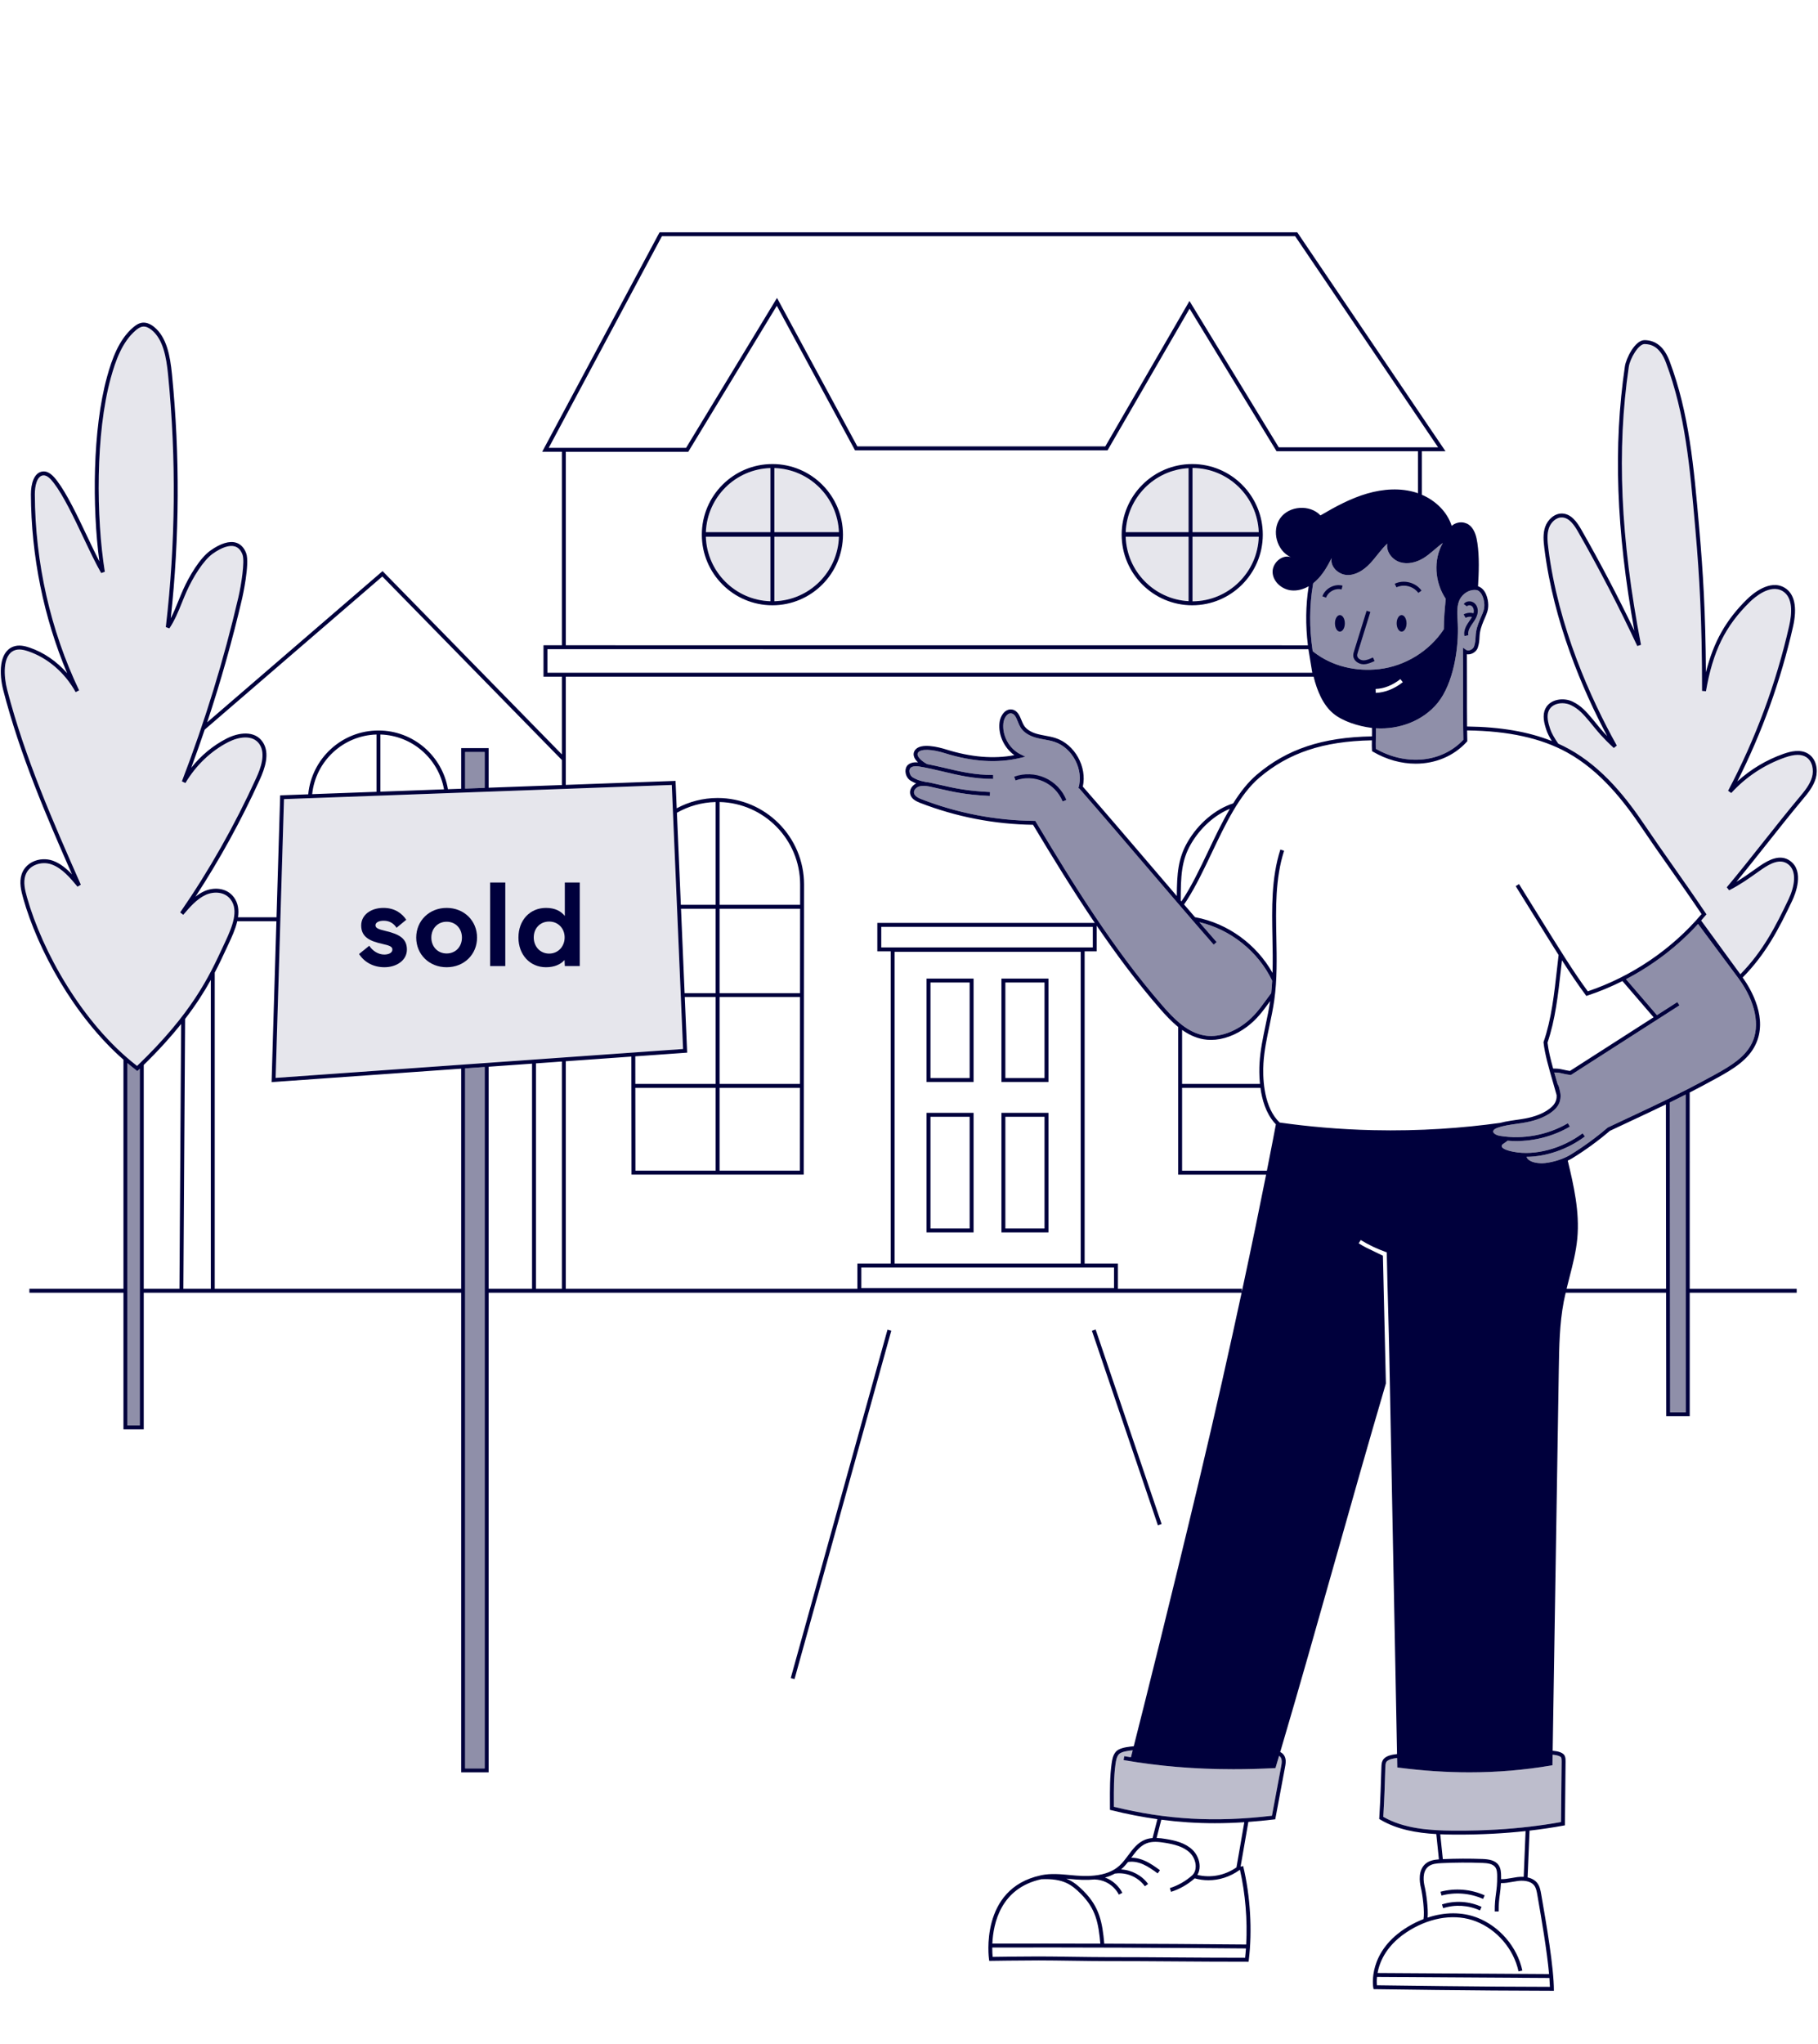 <?xml version="1.0" encoding="UTF-8"?>
<svg xmlns="http://www.w3.org/2000/svg" viewBox="0 0 574 645">
  <defs>
    <style>
      .cls-1 {
        fill: none;
      }

      .cls-1, .cls-2, .cls-3, .cls-4, .cls-5 {
        stroke-width: 0px;
      }

      .cls-2 {
        opacity: .26;
      }

      .cls-2, .cls-3, .cls-4 {
        mix-blend-mode: multiply;
      }

      .cls-2, .cls-3, .cls-4, .cls-5 {
        fill: #00003c;
      }

      .cls-3 {
        opacity: .1;
      }

      .cls-4 {
        opacity: .44;
      }

      .cls-6 {
        isolation: isolate;
      }
    </style>
  </defs>
  <g class="cls-6">
    <g id="Layer_1" data-name="Layer 1">
      <g>
        <path class="cls-4" d="M434.416,229.787c.019.848.001,1.923-.019,3.049-.022,1.27-.045,2.578-.005,3.438,9.641,5.503,20.928,4.338,27.637-2.858,0,0,0-0.0 0-0v-.008c-.106-4.908-.104-10.993-.101-16.881.001-1.719.001-3.41-.001-5.043l-.028-5.941h0s0,0,0,0l-.012-1.191.981.676c.459.316,1.0.199,1.285.099.596-.207,1.114-.69,1.261-1.173.367-1.196.424-1.785.479-3.045.093-2.159.622-3.606,1.36-5.415.157-.384.313-.737.461-1.073.558-1.263.962-2.176.932-3.635-.022-1.157-.502-3.937-2.314-4.585,0,0-0,0-0,0-.453-.079-.903-.085-1.343-.026-1.929.258-3.645,1.712-4.314,3.447-.4,1.038-.538,2.132-.565,3.244-.03,1.251.082,2.526.144,3.775.39,7.848-1.372,19.01-6.318,25.116-4.626,5.71-12.186,8.499-19.522,8.03Z"/>
        <path class="cls-4" d="M371.991,322.949h.624c.203.16.406.321.609.481h0c2.088,1.598,4.399,2.831,7,3.278,4.049.698,8.716-.676,12.802-3.764,2.915-2.201,4.676-4.613,6.713-7.404.513-.703,1.047-1.43,1.612-2.175.14-1.297.239-2.602.313-3.911v-0c-4.376-9.191-13.073-16.152-22.972-18.482.048.055.083.105-.04-.011,1.812,2.093,3.636,4.193,5.473,6.295l-.93.814c-7.286-8.334-14.374-16.628-21.229-24.649-6.852-8.018-13.938-16.309-21.218-24.639l.002-.002-.269-.083c1.784-5.787-1.836-12.763-7.594-14.637-.222-.072-.445-.136-.67-.196-.718-.183-1.48-.343-2.311-.465l-.106-.049c-.006-.001-.012-.002-.018-.003-.831-.153-1.689-.311-2.528-.536-2.419-.647-4.183-1.819-5.102-3.39-.31-.531-.554-1.129-.79-1.707-.616-1.514-1.06-2.444-2.026-2.612-.411-.07-.786.028-1.156.307-.702.528-1.256,1.641-1.379,2.77-.431,3.943,1.84,8.075,5.401,9.824l1.538.755-1.666.401c-7.11,1.711-15.099,1.205-23.737-1.502-4.172-1.308-7.564-1.41-8.435-.251-.193.257-.252.52-.186.826.181.831,1.324,1.944,2.843,2.768l-.025.047c1.926.379,3.807.796,5.617,1.226,4.899,1.164,9.527,2.262,15.414,2.262v1.237c-6.032,0-10.947-1.167-15.699-2.296-2.522-.599-5.13-1.218-7.881-1.658-.802-.129-2.167-.068-2.631.623-.238.354-.297.87-.162,1.415.161.647.559,1.21,1.041,1.467l.209.112c1.011.545,1.603.856,3.932,1.322.432.04.88.101,1.361.208,1.002.221,1.925.431,2.799.629,5.164,1.172,8.575,1.945,16.049,2.314l-.06,1.236c-7.582-.374-11.035-1.158-16.263-2.344-.87-.198-1.791-.406-2.79-.627-.376-.083-.728-.138-1.065-.175l-.005.027c-.071-.014-.125-.026-.193-.04-.793-.067-1.488-.013-2.081.186-.877.293-1.716,1.172-1.544,2.079.184.969,1.387,1.549,2.415,1.946,11.377,4.398,23.33,6.692,35.529,6.819l.347.004.178.297c11.743,19.591,24.507,40.212,40.029,58.058,1.667,1.916,3.493,3.907,5.535,5.573h-.624,0Z"/>
        <path class="cls-4" d="M455.541,171.325c-2.222,1.589-3.992,3.505-6.19,4.83-2.198,1.326-4.923,2.004-7.367,1.22-2.444-.785-4.393-3.307-3.978-5.84-2.031,1.88-3.538,4.255-5.44,6.266-1.902,2.011-4.421,3.72-7.187,3.637s-5.513-2.645-4.932-5.351c-1.329,2.607-2.803,5.202-4.941,7.2-.28.261-.574.509-.878.746-.032.183-.072.364-.102.547-1.118,6.647-1.15,13.541-.11,20.59l.051.312c.155.125.312.247.47.368,5.776,4.427,13.228,6.127,20.555,5.272,8.18-.954,15.842-5.683,20.364-12.566.009-3.51.31-6.553.613-9.596-3.529-5.276-3.953-12.342-.926-17.633Z"/>
        <path class="cls-4" d="M526.137,347.02l6.85-3.428c2.687-1.384,5.522-2.892,8.682-4.634,4.81-2.651,9.306-5.395,11.459-9.804,2.691-5.511,1.117-13.145-4.211-20.422-.001-.002-.002-.003-.004-.005-.001-.001-.001-.002-.002-.003l-12.782-17.183c-6.432,7.033-14.219,12.979-22.75,17.43l9.744,11.314.021.024.307-.197,6.135-3.933.333.521.333.52-34.289,21.982-.225-.03c-1.086-.144-1.773-.303-2.381-.443-.827-.191-1.431-.327-2.634-.324.249.876.502,1.744.748,2.587.098.337.189.655.285.984.428.776.524,1.209.646,1.791.043.206.093.442.167.734.094.369.246,1.211.09,2.232-.15.978-.583,2.121-1.641,3.179-2.502,2.5-6.312,3.66-9.069,4.193-1.053.203-2.128.354-3.168.5-2.005.281-4.079.571-5.984,1.25-.813.289-1.265.638-1.341,1.035-.037.191,0,.36.118.53.304.437,1.109.829,2.002.976,7.279,1.199,15.092-.255,21.452-3.984l.313.533.313.533c-5.088,2.983-11.075,4.563-17.009,4.563-.887,0-1.771-.05-2.652-.124-.064.049-.128.099-.191.148-.226.207-.499.387-.773.564-.403.26-.783.505-.867.806-.052.187-.031.34.065.496.254.409,1.092 1,3.643,1.49,6.793,1.311,15.349-.981,21.791-5.829l.744.988c-5.407,4.069-12.259,6.396-18.443,6.431h-0c.104.311.282.592.558.84,1.155,1.039,3.545,1.312,5.282,1.128,2.73-.292,5.956-1.343,8.029-2.618,4.112-2.53,8.051-5.402,11.709-8.537l.138-.089c2.588-1.223,4.966-2.337,7.212-3.388,4.072-1.907,7.662-3.587,11.247-5.333Z"/>
        <path class="cls-3" d="M241.837,147.782c-.213.021-.427.039-.638.066-.149.019-.295.045-.443.067-.187.028-.375.053-.561.085-.16.028-.317.064-.475.096-.171.034-.343.065-.513.104-.17.038-.336.084-.504.127-.155.039-.311.075-.465.118-.18.05-.357.107-.534.162-.139.043-.279.082-.417.127-.185.061-.367.13-.55.196-.127.046-.256.088-.381.137-.192.074-.38.154-.569.233-.114.047-.229.091-.341.141-.202.088-.399.184-.597.278-.096.046-.194.089-.29.136-.209.104-.414.214-.619.324-.082.044-.165.085-.246.13-.213.118-.423.244-.631.369-.069.042-.14.08-.208.123-.216.133-.427.273-.638.414-.059.039-.119.076-.177.116-.221.151-.438.308-.652.467-.044.033-.09.064-.134.097-.224.168-.443.343-.659.52-.033.027-.067.052-.1.079-.224.185-.443.376-.658.57-.024.021-.049.042-.072.063-.222.202-.44.409-.653.62-.015.015-.032.03-.047.045-.22.219-.435.442-.645.67-.008.009-.016.017-.024.025-.217.236-.429.478-.636.724-0.0 0-.001.001-.001.001-2.904,3.464-4.712,7.877-4.892,12.702h20.385v-20.225c-.346.01-.691.029-1.033.056-.128.01-.254.027-.381.039Z"/>
        <path class="cls-3" d="M258.628,153.745c-.213-.211-.431-.418-.653-.62-.024-.021-.048-.042-.072-.063-.216-.194-.435-.385-.658-.57-.033-.027-.067-.052-.1-.079-.217-.177-.436-.351-.659-.52-.044-.033-.089-.063-.133-.096-.215-.16-.432-.317-.654-.468-.057-.039-.115-.074-.172-.113-.212-.142-.424-.282-.641-.416-.069-.042-.139-.081-.208-.123-.209-.126-.418-.251-.631-.369-.081-.045-.164-.086-.246-.13-.205-.11-.41-.221-.619-.324-.095-.047-.192-.089-.288-.135-.199-.095-.397-.191-.6-.28-.111-.049-.225-.092-.337-.139-.19-.08-.38-.161-.573-.235-.126-.048-.254-.091-.381-.137-.183-.066-.365-.135-.55-.196-.138-.045-.278-.085-.417-.127-.178-.055-.355-.112-.534-.162-.154-.043-.31-.079-.465-.118-.168-.043-.335-.088-.504-.127-.169-.038-.342-.069-.513-.104-.159-.032-.316-.068-.475-.096-.185-.033-.373-.058-.561-.085-.148-.022-.294-.048-.443-.067-.211-.027-.425-.045-.638-.066-.127-.012-.253-.029-.381-.039-.342-.027-.686-.045-1.033-.056v20.225h20.385c-.18-4.825-1.989-9.238-4.892-12.702-0-0-.001-.001-.001-.001-.206-.246-.418-.488-.636-.724-.008-.009-.016-.017-.024-.025-.21-.228-.425-.452-.645-.67-.015-.015-.032-.03-.047-.045Z"/>
        <path class="cls-3" d="M373.916,147.838c-.217.026-.435.05-.65.083-.153.023-.305.054-.457.08-.175.03-.351.058-.524.092-.161.032-.32.072-.48.108-.161.036-.324.069-.483.109-.17.043-.337.092-.505.139-.147.041-.296.078-.442.122-.175.052-.346.112-.519.169-.136.045-.274.086-.409.134-.183.064-.362.136-.542.205-.122.047-.245.09-.365.139-.194.079-.384.164-.574.248-.104.046-.209.088-.312.136-.199.092-.395.19-.591.288-.091.045-.184.088-.275.135-.204.105-.404.217-.603.329-.079.044-.16.086-.238.131-.211.122-.418.25-.625.379-.064.04-.129.077-.192.117-.214.137-.424.28-.633.425-.053.036-.107.071-.159.107-.216.152-.428.311-.639.471-.042.032-.086.062-.128.095-.217.168-.43.343-.641.519-.032.027-.066.053-.098.08-.22.187-.435.379-.647.574-.021.019-.042.037-.063.057-.218.202-.43.41-.639.621-.014.014-.028.027-.042.041-.215.218-.424.441-.629.669-.007.008-.015.015-.022.023-.21.234-.415.472-.615.715-.001.002-.003.003-.004.005-2.821,3.437-4.575,7.783-4.752,12.531h19.851v-20.198c-.339.018-.676.045-1.01.08-.116.012-.23.03-.345.044Z"/>
        <path class="cls-3" d="M391.001,153.557c-.218-.211-.441-.418-.668-.619-.027-.024-.056-.047-.084-.071-.219-.192-.44-.38-.667-.563-.038-.031-.078-.059-.116-.09-.218-.174-.439-.345-.664-.51-.048-.035-.098-.068-.146-.102-.218-.157-.438-.312-.662-.461-.06-.04-.123-.077-.184-.116-.215-.139-.431-.278-.652-.409-.073-.043-.148-.083-.221-.126-.212-.123-.424-.246-.641-.362-.086-.046-.175-.088-.261-.133-.207-.107-.414-.215-.625-.315-.1-.048-.203-.09-.304-.137-.201-.092-.402-.184-.606-.27-.114-.048-.23-.09-.345-.135-.195-.077-.39-.157-.588-.229-.127-.046-.257-.086-.385-.13-.19-.065-.378-.132-.57-.191-.14-.043-.282-.08-.422-.12-.184-.052-.366-.108-.552-.155-.158-.04-.318-.073-.477-.11-.172-.04-.343-.083-.516-.118-.173-.035-.349-.063-.523-.094-.163-.029-.324-.062-.488-.087-.199-.03-.4-.053-.601-.077-.142-.018-.283-.04-.426-.055-.228-.024-.458-.038-.687-.054-.119-.008-.236-.021-.356-.028-.35-.019-.702-.029-1.056-.03v20.252h20.919c-.183-4.903-2.046-9.383-5.031-12.876-.004-.004-.007-.008-.011-.012-.209-.245-.424-.485-.645-.72-.009-.009-.018-.018-.026-.027-.216-.229-.436-.454-.661-.673-.017-.016-.035-.032-.051-.048Z"/>
        <path class="cls-2" d="M490.207,553.662l-.054,3.333-.506.086h0c-8.458,1.434-16.978,2.15-25.709,2.15-7.24,0-14.624-.493-22.236-1.476l-.528-.069h0s-0,0-0,0l-.011-.533c-.016-.818-.032-1.638-.048-2.456-1.37.16-2.545.434-3.165.999-.127.151-.242.313-.348.482-.16.394-.196.901-.212,1.434-.146,4.813-.296,9.789-.649,15.652.002.001.004.002.006.003,6.512,3.727,14.465,4.303,22.102,4.364,2.615.023,5.194-.012,7.748-.086,2.006-.058,3.995-.14,5.959-.257,7.067-.419,13.86-1.214,20.308-2.378l.196-19.112c.002-.248-.004-.495-.03-.731-.02-.187-.05-.368-.12-.523-.049-.11-.165-.206-.317-.295-.047-.009-.091-.024-.129-.052-.015-.011-.029-.024-.042-.039h-0c-.126-.061-.271-.117-.432-.168-.483-.154-1.108-.263-1.783-.329,0,0,0,.001-0.0.001Z"/>
        <path class="cls-1" d="M347.412,613.284c-.587-6.535-1.427-10.965-6.117-15.671-2.918-2.927-5.538-4.971-12.519-4.654-12.778,2.784-15.177,13.854-15.454,20.306,11.304-.023,22.689-.013,34.091.02Z"/>
        <path class="cls-1" d="M313.29,614.501c-.007,1.328.067,2.37.125,2.957,2.081-.03,9.505-.134,14.505-.134,2.947,0,6.891.056,10.806.11,3.849.054,7.671.107,10.485.107,7.997,0,14.83.048,21.736.098,6.904.048,13.882.098,22.174.1.11-.966.19-1.954.262-2.947-26.637-.245-53.578-.344-80.092-.291Z"/>
        <path class="cls-1" d="M251.798,285.499c.522-2.054.83-4.193.83-6.408h0c0-14.159-11.358-25.693-25.438-26.026v32.434h24.608Z"/>
        <polygon class="cls-1" points="227.19 342.014 252.562 342.014 252.591 314.604 227.19 314.604 227.19 342.014"/>
        <path class="cls-1" d="M369.359,595.761c2.608-.833,5.062-2.241,7.096-4.066.894-.894,1.077-2.049,1.069-2.855-.015-1.533-.725-3.161-1.854-4.247-2.042-1.964-4.985-2.665-7.861-3.128-1.846-.297-3.966-.554-5.789.155-2.055.8-3.406,2.618-4.838,4.544-.004.006-.009.012-.013.018,1.65-.021,3.167.461,4.249.94,1.758.775,3.316,1.902,4.822,2.993l-.725,1.002c-1.456-1.053-2.959-2.142-4.597-2.865-1.188-.524-2.956-1.051-4.773-.731-.593.752-1.22,1.484-1.932,2.121-.088.078-.188.143-.278.219,3.336.182,6.604,1.883,8.547,4.595l-1.005.72c-2.062-2.876-5.82-4.499-9.309-4.038l-.006-.046c-.989.561-2.082,1.013-3.299,1.345.307.114.62.213.916.356,1.95.949,3.575,2.53,4.58,4.451l-1.097.573c-.882-1.687-2.312-3.076-4.025-3.911-1.147-.557-2.412-.837-3.682-.872-.6.06-1.22.1-1.863.12-.005.001-.011.001-.016.002l-0-.002c-.627.019-1.273.022-1.942.003-1.384-.041-2.788-.172-4.146-.298-.309-.029-.621-.058-.932-.086,2.28.916,3.885,2.334,5.514,3.97,4.992,5.009,5.885,9.861,6.482,16.546,14.948.045,29.921.133,44.806.269.431-7.718-.255-16.043-1.969-23.599l-.178.127c-2.932,2.099-6.339,3.19-9.766,3.19-1.45,0-2.904-.196-4.327-.593l.007-.023c-2.172,1.93-4.749,3.405-7.489,4.282l-.377-1.179Z"/>
        <rect class="cls-1" x="278.243" y="292.444" width="66.791" height="6.494"/>
        <polygon class="cls-1" points="227.19 369.382 252.533 369.382 252.56 343.251 227.19 343.251 227.19 369.382"/>
        <path class="cls-1" d="M225.953,253.066c-4.441.105-8.605,1.319-12.233,3.386l1.24,29.047h10.992v-32.434Z"/>
        <polygon class="cls-1" points="200.593 343.251 200.624 369.382 225.953 369.382 225.953 343.251 200.593 343.251"/>
        <path class="cls-1" d="M368.007,580.245c3.074.495,6.234,1.257,8.522,3.457,1.36,1.308,2.216,3.273,2.233,5.128.01,1.035-.244,1.968-.711,2.77,4.199,1.017,8.653.176,12.339-2.377.634-3.505,1.012-5.741,1.382-7.925.32-1.885.633-3.735,1.098-6.327-3.159.205-6.257.311-9.314.311-5.721,0-11.304-.369-16.893-1.1l-1.482,5.757c.974.032,1.932.161,2.827.306Z"/>
        <path class="cls-1" d="M466.598,577.545c2.006-.058,3.995-.14,5.959-.257-1.987.007-3.973.115-5.959.257Z"/>
        <polygon class="cls-1" points="169.222 335.527 169.222 406.659 177.407 406.659 177.407 334.947 169.222 335.527"/>
        <path class="cls-1" d="M281.226,398.709v-98.534h-4.22v-8.967h68.657c-6.94-10.241-13.364-20.733-19.494-30.957-12.227-.168-24.207-2.488-35.617-6.898-1.326-.513-2.887-1.302-3.183-2.87-.266-1.4.696-2.679,1.891-3.281-.515-.203-.922-.417-1.402-.676l-.206-.111c-.791-.424-1.411-1.269-1.657-2.26-.22-.884-.097-1.76.336-2.404.867-1.288,2.734-1.263,3.514-1.191-.616-.582-1.162-1.281-1.332-2.065-.144-.655-.002-1.289.406-1.832,1.785-2.376,7.443-.922,9.792-.185,7.81,2.447,15.054,3.052,21.56,1.807-3.196-2.267-5.121-6.335-4.694-10.24.161-1.471.893-2.893,1.865-3.624.639-.481,1.367-.666,2.113-.537,1.709.297,2.373,1.927,2.958,3.365.23.562.446,1.093.713,1.548.948,1.622,2.892,2.429,4.353,2.82.792.212,1.627.366,2.433.515,1.075.198,2.188.403,3.264.753,6.08,1.979,9.989,9.103,8.607,15.313,7.216,8.257,14.238,16.473,21.03,24.421,2.842,3.325,5.733,6.704,8.652,10.107.036-7.046.392-11.877,3.392-17.046,3.388-5.835,8.751-10.354,14.397-12.182,2.212-3.526,4.644-6.657,7.445-9.039,9.52-8.097,20.763-11.835,36.373-12.104.017-.986.028-1.948.006-2.683-.093-.011-.187-.015-.281-.027-3.924-.497-8.954-2.006-11.981-4.553-3.198-2.691-5.026-7.035-6.168-11.575h-236.102v25.793l.272.278-.272.266v7.809l34.647-1.264.37,8.653c3.846-2.074,8.243-3.254,12.911-3.254,15.049,0,27.293,12.244,27.293,27.294v.001h0l-.098,91.526h-54.378l-.001-.618-.043-36.609-20.701,1.467v71.801h92.069v-7.95h10.513Z"/>
        <polygon class="cls-1" points="245.325 94.004 270.686 140.849 348.978 140.849 375.555 94.972 403.743 141.143 454.053 141.143 408.924 74.535 208.986 74.535 173.252 141.306 216.619 141.306 245.325 94.004"/>
        <path class="cls-1" d="M493.03,555.067c-.02-.187-.05-.368-.12-.523-.066-.148-.254-.273-.489-.387.013.014.029.024.042.039.241.261.424.555.567.871Z"/>
        <polygon class="cls-1" points="225.953 342.014 225.953 314.604 216.204 314.604 216.953 332.144 200.582 333.304 200.592 342.014 225.953 342.014"/>
        <path class="cls-1" d="M98.562,250.585l20.31-.741v-18.082c-10.582.31-19.233,8.448-20.31,18.823Z"/>
        <path class="cls-1" d="M88.459,250.953l8.86-.323c1.083-11.283,10.61-20.137,22.172-20.137,11.004,0,20.146,8.027,21.939,18.527l4.181-.153v-12.815h8.658v12.499l23.137-.844v-7.893l-56.692-57.916-56.075,48.315c-1.369,4.041-2.787,8.059-4.267,12.04,3.099-3.883,6.893-7.023,11.161-9.211,3.671-1.88,8.862-2.723,11.423,1.098,2.381,3.553.618,8.444-.914,11.813-5.863,12.886-12.688,25.297-20.326,36.977.842-.664,1.742-1.245,2.712-1.689,2.859-1.312,7.018-1.298,9.38,1.827,1.412,1.869,1.66,4.1,1.333,6.363h12.165l1.153-38.478Z"/>
        <path class="cls-1" d="M120.11,231.761v18.037l20.078-.733c-1.723-9.64-10.02-17.01-20.078-17.304Z"/>
        <path class="cls-1" d="M87.269,290.669h-12.363c-.581,2.541-1.75,5.048-2.69,7.055l-.73,1.567c-1.103,2.374-2.274,4.893-3.688,7.601v99.768h77.813v-69.46l-59.864,4.243,1.522-50.774Z"/>
        <path class="cls-1" d="M473.175,603.117l-1.237.015c-.028-2.511.184-4.098.389-5.632.208-1.559.403-3.033.377-5.454-.01-.913-.023-2.047-.559-2.826-.781-1.133-2.428-1.348-4.091-1.411-4.292-.167-8.642-.141-12.939.066-1.571.077-3.07.217-4.142,1.07-2.027,1.615-1.499,4.908-1.179,6.248.503,2.102,1.198,7.027.95,9.874,5.387-1.79,10.851-1.83,15.622.003,7.089,2.723,12.697,9.279,14.287,16.701l-1.21.259c-1.504-7.024-6.81-13.229-13.52-15.805-6.246-2.395-13.778-1.405-20.668,2.725-7.328,4.394-9.643,9.851-10.315,13.59l54.151.335c-.684-7.563-2.454-17.759-3.609-24.411l-.107-.623c-.169-.968-.359-2.063-.94-2.858-1.29-1.77-4.071-1.622-5.207-1.477-.573.072-1.145.176-1.718.279-1.179.214-2.386.427-3.61.39-.068,1.368-.208,2.444-.347,3.488-.209,1.559-.405,3.033-.378,5.455ZM467.257,602.807c-3.596-1.678-7.826-1.936-11.603-.715l-.382-1.177c4.074-1.318,8.63-1.038,12.507.771l-.522,1.121ZM468.247,599.166c-4.108-1.836-8.767-2.214-13.114-1.067l-.317-1.196c4.624-1.221,9.571-.818,13.935,1.134l-.505,1.128Z"/>
        <path class="cls-1" d="M57.892,406.543l-1.237-.007.544-83.442c-3.157,3.951-7.013,8.239-11.818,12.928v70.637h21.18v-97.471c-2.062,3.72-4.634,7.791-8.115,12.312l-.555,85.042Z"/>
        <path class="cls-1" d="M442.529,199.291c-.86,0-1.557-1.167-1.557-2.606s.697-2.606,1.557-2.606,1.557,1.167,1.557,2.606-.697,2.606-1.557,2.606ZM424.605,196.685c0,1.439-.697,2.606-1.557,2.606s-1.557-1.167-1.557-2.606.697-2.606,1.557-2.606,1.557,1.167,1.557,2.606Z"/>
        <path class="cls-1" d="M413.193,184.982c-1.728.986-3.687,1.53-5.646,1.287-2.904-.36-5.614-2.749-5.749-5.672-.135-2.923,2.937-5.712,5.722-4.816-4.416-1.999-6.123-8.344-3.306-12.29,2.817-3.945,9.373-4.39,12.697-.862,4.93-2.899,9.634-5.406,14.705-6.887,5.07-1.481,10.579-1.884,15.612-.278.157.05.308.121.464.176v-13.261h-44.642l-.181-.296-27.285-44.692-25.893,44.695h-79.741l-24.684-45.598-27.951,46.055h-38.67v61.057l234.303.017c-.784-6.361-.709-12.595.246-18.635ZM243.87,190.981c-12.285,0-22.281-9.995-22.281-22.281s9.995-22.281,22.281-22.281,22.281,9.995,22.281,22.281-9.995,22.281-22.281,22.281ZM376.423,190.981c-12.285,0-22.281-9.995-22.281-22.281s9.995-22.281,22.281-22.281,22.281,9.995,22.281,22.281-9.995,22.281-22.281,22.281Z"/>
        <path class="cls-1" d="M468.101,586.572c1.889.072,3.969.359,5.062,1.946.751,1.089.767,2.491.778,3.514.004.316.003.618-.001.906,1.085.034,2.193-.161,3.35-.369.594-.107,1.187-.214,1.78-.29.707-.09,1.379-.113,2.011-.074l.596-14.438c-6.766.736-13.828,1.108-21.118,1.108-.571,0-1.144-.002-1.718-.007-1.363-.011-2.736-.04-4.109-.098l.816,7.852c4.169-.189,8.389-.208,12.553-.05Z"/>
        <path class="cls-1" d="M282.463,300.338v98.371h58.752v-98.371h-58.752ZM307.388,388.861h-14.842v-37.725h14.842v37.725ZM307.388,341.396h-14.842v-32.624h14.842v32.624ZM331.03,388.861h-14.842v-37.725h14.842v37.725ZM331.03,341.396h-14.842v-32.624h14.842v32.624Z"/>
        <path class="cls-1" d="M460.677,189.622c-.4,1.038-.538,2.132-.565,3.244l4.878-6.691c-1.929.258-3.645,1.712-4.314,3.447Z"/>
        <path class="cls-1" d="M437.843,555.783c-.104.111-.179.247-.24.396.105-.169.22-.331.348-.482-.033.03-.078.054-.107.086Z"/>
        <polygon class="cls-1" points="154.27 406.659 167.986 406.659 167.986 335.614 154.27 336.586 154.27 406.659"/>
        <rect class="cls-1" x="293.782" y="352.373" width="12.369" height="35.251"/>
        <rect class="cls-1" x="293.782" y="310.008" width="12.369" height="30.151"/>
        <path class="cls-1" d="M376.023,266.299c-3.042,5.24-3.225,10.23-3.229,17.864.073.085.144.169.217.254,3.072-4.536,5.702-10.039,8.473-15.862,2.167-4.553,4.371-9.183,6.834-13.363-4.836,1.99-9.343,6.022-12.296,11.108Z"/>
        <rect class="cls-1" x="317.424" y="352.373" width="12.369" height="35.251"/>
        <path class="cls-1" d="M378.654,290.961c1.812,2.093,3.636,4.193,5.473,6.295l-.93.814c-7.286-8.334-14.374-16.628-21.229-24.649-6.852-8.018-13.938-16.309-21.218-24.639l.002-.002-.269-.083c1.784-5.787-1.836-12.763-7.594-14.637-.998-.325-2.022-.514-3.104-.713-.831-.153-1.689-.311-2.528-.536-2.419-.647-4.183-1.819-5.102-3.39-.31-.531-.554-1.129-.79-1.707-.616-1.514-1.06-2.444-2.026-2.612-.411-.07-.786.028-1.156.307-.702.528-1.256,1.641-1.379,2.77-.431,3.943,1.84,8.075,5.401,9.824l1.538.755-1.666.401c-7.11,1.711-15.099,1.205-23.737-1.502-4.172-1.308-7.564-1.41-8.435-.251-.193.257-.252.52-.186.826.181.831,1.324,1.944,2.843,2.768l-.025.047c1.926.379,3.807.796,5.617,1.226,4.899,1.164,9.527,2.262,15.414,2.262v1.237c-6.032,0-10.947-1.167-15.699-2.296-2.522-.599-5.13-1.218-7.881-1.658-.802-.129-2.167-.068-2.631.623-.238.354-.297.87-.162,1.415.161.647.559,1.21,1.041,1.467l.209.112c1.011.545,1.603.856,3.932,1.322.432.04.88.101,1.361.208,1.002.221,1.925.431,2.799.629,5.164,1.172,8.575,1.945,16.049,2.314l-.06,1.236c-7.582-.374-11.035-1.158-16.263-2.344-.87-.198-1.791-.406-2.79-.627-.376-.083-.728-.138-1.065-.175l-.005.027c-.071-.014-.125-.026-.193-.04-.793-.067-1.488-.013-2.081.186-.877.293-1.716,1.172-1.544,2.079.184.969,1.387,1.549,2.415,1.946,11.377,4.398,23.33,6.692,35.529,6.819l.347.004.178.297c11.743,19.591,24.507,40.212,40.029,58.058,1.667,1.916,3.493,3.907,5.535,5.573h.609v.481c2.088,1.598,4.399,2.831,7,3.278,4.049.698,8.716-.676,12.802-3.764,2.915-2.201,4.676-4.613,6.713-7.404.513-.703,1.047-1.43,1.612-2.175.14-1.297.239-2.602.313-3.911-4.382-9.204-13.096-16.172-23.012-18.493ZM335.519,252.85c-1.137-2.781-3.363-5.076-6.107-6.297-2.745-1.222-5.939-1.338-8.768-.321l-.418-1.163c3.125-1.126,6.657-.996,9.688.353,3.034,1.35,5.494,3.887,6.75,6.96l-1.145.468Z"/>
        <rect class="cls-1" x="317.424" y="310.008" width="12.369" height="30.151"/>
        <path class="cls-1" d="M393.773,323.931c-3.604,2.724-7.658,4.191-11.433,4.191-.79,0-1.567-.065-2.326-.195-2.518-.433-4.76-1.524-6.79-2.956v17.043h24.585c-.266-2.634-.225-5.001-.135-6.549.237-4.085,1.094-8.136,1.923-12.055.522-2.465,1.056-5.01,1.433-7.535-.094.129-.199.266-.292.393-2.096,2.871-3.906,5.351-6.966,7.662Z"/>
        <polygon class="cls-1" points="271.95 399.946 271.95 406.44 351.728 406.44 351.728 399.946 342.451 399.946 281.226 399.946 271.95 399.946"/>
        <path class="cls-1" d="M434.734,626.416c4.32.063,33.749.48,54.62.493-.028-.864-.084-1.805-.16-2.797l-54.431-.337c-.119,1.187-.079,2.114-.029,2.64Z"/>
        <ellipse class="cls-5" cx="442.529" cy="196.685" rx="1.557" ry="2.606"/>
        <ellipse class="cls-5" cx="423.048" cy="196.685" rx="1.557" ry="2.606"/>
        <path class="cls-5" d="M430.315,209.587c.076.004.152.006.228.006,1.282-.001,2.48-.563,3.453-1.02l-.262-.56-.262-.56c-.954.447-2.024.951-3.092.897-.879-.047-1.846-.665-1.879-1.512-.013-.31.095-.661.201-.999l3.54-11.401.422-1.357-1.181-.367-3.962,12.759c-.131.418-.277.893-.256,1.416.064,1.568,1.633,2.62,3.051,2.697Z"/>
        <path class="cls-5" d="M329.915,245.422c-3.032-1.349-6.564-1.479-9.688-.353l.418,1.163c2.829-1.018,6.022-.901,8.768.321,2.744,1.221,4.971,3.517,6.107,6.297l1.145-.468c-1.256-3.074-3.716-5.61-6.75-6.96Z"/>
        <path class="cls-2" d="M353.244,553.536c-.725.827-.907,2.115-1.053,3.15-.546,3.849-.528,8.203-.511,12.043l.004,1.369c16.601,4.075,32.033,4.952,49.907,2.825l2.906-15.524c.144-.765.292-1.556.124-2.272-.102-.437-.388-.888-.777-1.098-.339,1.147-.674,2.286-1.016,3.438l-.124.419-.437.022c-4.379.226-8.659.339-12.848.339-12.171,0-23.601-.955-34.663-2.888l.213-1.218c.693.121,1.396.219,2.092.333.101-.379.294-1.123.571-2.204-1.593.154-3.686.467-4.388,1.267Z"/>
        <path class="cls-3" d="M519.32,260.399c3.02,4.475,5.792,8.413,8.727,12.583,3.211,4.56,6.53,9.276,10.481,15.132l.261.385-.298.357c-.451.541-.918,1.071-1.384,1.601,3.088,4.218,5.303,7.257,7.344,10.059,1.653,2.267,3.211,4.405,5.035,6.897,7.107-7.243,11.112-15.029,15.234-23.703,1.867-3.929,2.787-8.902-.238-11.077-2.479-1.783-5.49-.201-8.107,1.585-.645.439-1.307.91-1.999,1.402-2.338,1.662-4.987,3.546-8.429,5.303l-.755-.948c3.667-4.374,7.634-9.376,11.47-14.212,3.842-4.843,7.815-9.851,11.493-14.239,1.538-1.835,3.281-3.915,3.958-6.327.605-2.149.178-4.996-1.809-6.281-1.544-.999-3.685-.966-6.732.098-6.477,2.263-12.34,6.14-16.956,11.212l-1.005-.705c8.684-16.416,15.174-33.919,19.291-52.024.888-3.909,1.251-8.987-2.062-10.977-3.944-2.37-8.912,2.006-10.342,3.404-7.787,7.625-11.677,15.528-13.873,28.187l-1.227-.106c0-22.359-.809-36.089-2.116-50.996l-.046-.521c-1.678-19.175-3.127-35.735-9.217-52.009-1.953-5.223-4.789-5.88-6.753-5.919-.009,0-.017-.001-.025-.001-1.948,0-4.598,4.607-4.981,7.208-3.856,26.19-2.632,54.056,3.851,87.696l-1.168.379c-5.73-12.245-12.032-24.391-18.73-36.101-1.221-2.135-2.761-4.335-4.933-4.469-1.975-.119-3.63,1.597-4.24,3.356-.665,1.917-.473,4.058-.198,6.265,3.132,25.03,13.499,47.732,21.644,62.369l-.959.755c-3.497-3.222-5.133-5.24-6.576-7.02-.359-.442-.701-.864-1.054-1.282-1.922-2.273-3.386-4.003-5.903-5.219-.827-.4-1.791-.61-2.742-.61-1.744,0-3.449.707-4.206,2.243-.852,1.729-.251,3.918.377,5.834.435,1.327,1.357,2.937,2.571,4.683,1.159.521,2.284,1.078,3.371,1.676,10.875,5.986,18.516,16.011,23.957,24.075Z"/>
        <path class="cls-5" d="M454.816,596.904l.317,1.196c4.347-1.147,9.006-.769,13.114,1.067l.505-1.128c-4.364-1.952-9.312-2.355-13.935-1.134Z"/>
        <path class="cls-5" d="M455.273,600.915l.382,1.177c3.777-1.221,8.007-.963,11.603.715l.522-1.121c-3.876-1.808-8.432-2.088-12.507-.771Z"/>
        <path class="cls-5" d="M441.678,185.02c1.934-.584,4.178-.009,5.593,1.432.191.194.375.396.532.621l1.015-.709c-1.819-2.599-5.609-3.571-8.453-2.164l.548,1.109c.246-.122.504-.21.765-.289Z"/>
        <path class="cls-5" d="M418.098,188.357l.582.209c.088-.245.206-.478.345-.698.784-1.246,2.307-2.05,3.779-1.993.26.01.518.044.77.11l.156-.598v-0l.156-.599c-2.555-.667-5.477.871-6.37,3.361l.582.209 0.0 0Z"/>
        <path class="cls-5" d="M413.014,203.617h.072c-.017-.164-.031-.328-.046-.492l-.026.492Z"/>
        <path class="cls-5" d="M465.449,190.255c-.506-.396-1.201-.583-1.864-.487-.596.082-1.104.374-1.431.821l.499.365.499.365c.173-.236.452-.306.603-.327.333-.047.687.045.932.237.482.378.732,1.113.638,1.874-.018.139-.057.274-.092.41-.814-.229-1.688-.199-2.484.082-.211.075-.422.152-.617.261l.3.539h0s.301.54.301.54c.02-.011.043-.016.063-.027.601-.314,1.309-.392,1.966-.243-.127.231-.258.451-.384.644-.144.219-.293.435-.442.652-.363.526-.739,1.071-1.04,1.671-.003.006-.007.012-.011.019-.531,1.065-.698,2.113-.486,3.032l1.206-.28c-.187-.802.107-1.639.387-2.199.265-.529.603-1.02.962-1.54.156-.224.31-.449.459-.676.46-.701,1.004-1.646,1.139-2.733.15-1.201-.273-2.35-1.103-3Z"/>
        <path class="cls-3" d="M222.859,169.359c.346,11.09,9.296,20.029,20.392,20.354v-20.354h-20.392Z"/>
        <path class="cls-3" d="M244.488,189.713c11.096-.325,20.046-9.264,20.392-20.354h-20.392v20.354Z"/>
        <path class="cls-3" d="M376.508,189.74c11.343-.045,20.575-9.112,20.926-20.381h-20.926v20.381Z"/>
        <path class="cls-3" d="M355.413,169.359c.341,10.911,9.011,19.735,19.858,20.326v-20.326h-19.858Z"/>
        <polygon class="cls-4" points="146.849 237.289 146.849 248.822 153.033 248.597 153.033 237.289 146.849 237.289"/>
        <polygon class="cls-4" points="146.849 557.998 153.033 557.998 153.033 336.674 146.849 337.112 146.849 557.998"/>
        <polygon class="cls-3" points="215.666 330.995 212.107 247.678 89.66 252.147 87.026 340.112 215.666 330.995"/>
        <path class="cls-5" d="M292.545,341.396h14.842v-32.624h-14.842v32.624ZM293.782,310.008h12.369v30.151h-12.369v-30.151Z"/>
        <path class="cls-5" d="M316.187,341.396h14.842v-32.624h-14.842v32.624ZM317.424,310.008h12.369v30.151h-12.369v-30.151Z"/>
        <path class="cls-5" d="M292.545,388.861h14.842v-37.725h-14.842v37.725ZM293.782,352.373h12.369v35.251h-12.369v-35.251Z"/>
        <polygon class="cls-4" points="532.246 345.356 527.216 347.867 527.312 445.631 532.261 445.631 532.246 345.356"/>
        <path class="cls-5" d="M316.187,388.861h14.842v-37.725h-14.842v37.725ZM317.424,352.373h12.369v35.251h-12.369v-35.251Z"/>
        <rect class="cls-5" x="208.479" y="474.072" width="114.104" height="1.236" transform="translate(-262.922 603.431) rotate(-74.47)"/>
        <rect class="cls-5" x="355.134" y="417.989" width="1.238" height="64.802" transform="translate(-125.881 138.236) rotate(-18.748)"/>
        <path class="cls-4" d="M43.367,337.959l-.419-.319c-.927-.705-1.832-1.451-2.732-2.207l.001,114.338h3.928v-112.557c-.134.128-.261.253-.396.382l-.382.363Z"/>
        <path class="cls-3" d="M43.279,336.335c17.344-16.607,22.742-28.221,27.086-37.566l.731-1.57c2.293-4.895,4.315-9.96,1.726-13.385-1.952-2.584-5.455-2.562-7.879-1.448-2.814,1.29-5.078,3.942-7.076,6.282l-.978-.753c9.152-13.244,17.236-27.527,24.029-42.454,1.411-3.1,3.05-7.573,1.013-10.613-2.11-3.147-6.616-2.335-9.831-.686-5.504,2.822-10.192,7.291-13.559,12.926l-1.109-.539c7.232-18.768,13.234-38.316,17.842-58.102.846-3.628,2.092-11.294,1.294-13.432-.515-1.381-1.32-2.248-2.394-2.578-1.727-.528-4.159.272-7.035,2.318-2.938,2.089-6.237,7.461-8.205,11.859-.513,1.147-.988,2.32-1.464,3.493-1.132,2.792-2.302,5.679-3.99,8.192l-1.128-.417c3.096-26.387,3.335-53.178.714-79.627-.556-5.608-1.571-11.201-5.208-14.131-.693-.559-1.747-1.204-2.819-1.05-.841.114-1.617.698-2.2,1.195-4.277,3.65-6.368,9.615-7.849,14.968-4.87,17.605-4.638,44.11-1.892,61.191l-1.146.409c-1.652-2.851-3.514-6.766-5.483-10.911-3.149-6.626-6.405-13.478-9.46-17.479-.97-1.271-2.116-2.551-3.388-2.429-1.956.194-2.637,3.365-2.625,6.022.098,21.486,4.934,42.858,13.987,61.806l-1.099.565c-3.369-6.113-8.82-10.811-14.957-12.888-1.271-.43-2.912-.852-4.325-.308-3.987,1.533-3.352,8.501-2.348,12.375,5.564,21.487,14.566,41.865,23.27,61.573l-1.041.645c-2.272-2.735-4.847-5.835-8.195-7.037-.75-.269-1.553-.403-2.357-.403-1.067,0-2.133.235-3.078.699-.982.483-2.274,1.434-2.854,3.229-.693,2.146-.114,4.58.539,6.888,4.753,16.826,17.32,39.711,34.742,53.167Z"/>
        <g>
          <path class="cls-5" d="M116.586,298.418c1.086,1.685,2.921,2.771,4.737,2.771,1.442,0,2.565-.562,2.565-1.573,0-.955-.955-1.292-3.145-1.779-3.932-.88-6.703-2.134-6.703-5.823,0-3.37,3.108-5.542,7.021-5.542,3.651,0,5.916,1.797,7.208,3.744l-3.07,2.527c-.786-1.254-2.116-2.228-4.025-2.228-1.554,0-2.621.543-2.621,1.442,0,.974,1.142,1.292,3.37,1.835,4.007.974,6.553,2.265,6.553,5.823,0,3.389-3.258,5.579-7.096,5.579-3.538,0-6.384-1.629-8.013-4.175l3.22-2.602Z"/>
          <path class="cls-5" d="M131.414,295.834c0-5.298,4.1-9.361,9.604-9.361,5.523,0,9.604,4.063,9.604,9.361,0,5.317-4.081,9.361-9.604,9.361-5.504,0-9.604-4.044-9.604-9.361ZM141.018,300.852c2.827,0,4.83-2.134,4.83-5.018,0-2.865-2.003-4.999-4.83-4.999-2.808,0-4.83,2.134-4.83,4.999,0,2.883,2.022,5.018,4.83,5.018Z"/>
          <path class="cls-5" d="M159.535,304.821h-4.793v-26.361h4.793v26.361Z"/>
          <path class="cls-5" d="M172.397,286.473c2.883,0,4.737,1.048,5.935,2.546v-10.559h4.718v26.361h-4.718l-.094-1.91c-1.198,1.385-3.201,2.284-5.841,2.284-5.092,0-8.706-3.95-8.706-9.38,0-5.467,3.613-9.342,8.706-9.342ZM168.521,295.797c0,2.846,2.003,5.092,4.868,5.092,2.827,0,4.886-2.247,4.886-5.092,0-2.865-2.059-5.018-4.886-5.018-2.865,0-4.868,2.116-4.868,5.018Z"/>
        </g>
        <path class="cls-5" d="M570.974,237.877c-2.485-1.606-5.648-.786-7.811-.031-5.409,1.89-10.401,4.873-14.631,8.719,7.821-15.481,13.728-31.877,17.575-48.794,1.404-6.177.494-10.434-2.63-12.311-4.71-2.829-10.257,2.026-11.845,3.581-6.635,6.497-10.605,13.444-13.017,23.088-.132-19.026-.911-31.639-2.102-45.227l-.046-.521c-1.686-19.265-3.143-35.903-9.29-52.335-1.665-4.45-4.245-6.649-7.889-6.723-.016,0-.033-.001-.048-.001-3.054,0-5.843,5.795-6.207,8.265-3.694,25.102-2.752,51.721,2.983,83.418-5.188-10.811-10.806-21.514-16.733-31.877-1.384-2.422-3.171-4.92-5.931-5.089-2.555-.15-4.72,1.984-5.484,4.185-.752,2.17-.551,4.466-.256,6.824,2.911,23.262,12.011,44.51,19.84,59.23-1.582-1.639-2.604-2.9-3.543-4.058-.364-.449-.711-.877-1.139-1.383-1.871-2.212-3.487-4.122-6.24-5.452-2.87-1.385-7.106-.821-8.595,2.2-1.058,2.147-.394,4.618.31,6.766.338,1.031.943,2.21,1.728,3.476 0,0,.001 0.0.001 0-0-0-.001-0-.001-0-7.397-2.945-16.208-4.468-26.771-4.596-.11-.001-.212-.009-.322-.01h0c.11.001.212.009.322.01-.041-3.98-.04-8.391-.038-12.704.001-3.586.002-7.065-.021-10.092.451.074.935.028,1.416-.14.974-.339,1.773-1.116,2.037-1.978.408-1.327.472-2.007.533-3.354.085-1.96.58-3.31,1.27-5.001.152-.373.303-.715.447-1.041.576-1.302,1.073-2.427,1.039-4.159-.036-1.8-.781-5.003-3.224-5.768,0,0,0,.001,0,.001,0-0,0-.001,0-.001.263-4.557.454-9.139-.203-13.651-.282-1.934-.779-3.959-2.167-5.336-1.388-1.377-3.92-1.755-5.954-.09-1.421-4.456-5.092-7.949-9.407-9.808v-13.73h7.455l-46.62-68.81-.184-.272h-201.337l-37.058,69.245h6.221v61.057l-5.806-.001v9.917h5.806v24.53l-56.62-57.842-55.378,47.714c4.276-12.858,7.987-25.98,11.069-39.21.024-.107,2.452-10.915,1.248-14.145-.657-1.76-1.73-2.88-3.191-3.328-2.103-.645-4.911.215-8.115,2.493-3.341,2.376-6.729,8.144-8.616,12.362-.519,1.161-1.001,2.347-1.482,3.533-.744,1.835-1.505,3.712-2.413,5.475,2.79-25.534,2.921-51.419.387-76.985-.582-5.876-1.672-11.757-5.664-14.972-1.266-1.021-2.567-1.471-3.761-1.313-1.16.157-2.125.873-2.835,1.48-4.532,3.866-6.707,10.045-8.238,15.579-4.601,16.627-4.699,41.085-2.427,58.265-1.189-2.312-2.463-4.992-3.787-7.777-3.175-6.683-6.46-13.595-9.593-17.698-1.178-1.542-2.634-3.102-4.492-2.909-2.781.275-3.755,3.93-3.741,7.259.088,19.452,4.029,38.815,11.442,56.4-3.279-3.74-7.403-6.579-11.878-8.094-1.465-.496-3.376-.978-5.166-.291-4.487,1.726-4.475,8.535-3.102,13.841,5.239,20.227,13.491,39.436,21.689,58.028-1.718-1.808-3.705-3.483-6.039-4.321-2.058-.737-4.449-.606-6.398.351-1.691.832-2.929,2.237-3.485,3.958-.8,2.476-.179,5.115.524,7.605,4.479,15.857,15.838,37.022,31.634,50.866v72.289H9.278v1.237h29.702v43.112h6.402v-43.112h100.23v151.339h8.658v-151.339h237.811v-1.237h-39.116v-7.95h-10.513v-98.534h3.819v-8.084c6.157,9.032,12.712,17.861,19.877,26.098,1.749,2.01,3.67,4.101,5.84,5.846v-1.085h.628c-2.042-1.665-3.869-3.657-5.535-5.573-15.523-17.846-28.286-38.468-40.029-58.058l-.178-.297-.347-.004c-12.198-.127-24.152-2.421-35.529-6.819-1.028-.397-2.231-.977-2.415-1.946-.173-.907.667-1.786,1.544-2.079.594-.2,1.288-.254,2.081-.186.068.013.123.026.193.04l.005-.027c.337.037.689.092,1.065.175.999.22,1.921.429,2.79.627,5.228,1.186,8.681,1.97,16.263,2.344l.06-1.236c-7.474-.369-10.886-1.143-16.049-2.314-.873-.198-1.796-.408-2.799-.629-.481-.106-.928-.168-1.361-.208-2.329-.466-2.922-.777-3.932-1.322l-.209-.112c-.482-.257-.88-.82-1.041-1.467-.135-.545-.076-1.061.162-1.415.464-.691,1.829-.752,2.631-.623,2.752.44,5.359,1.059,7.881,1.658,4.752,1.129,9.667,2.296,15.699,2.296v-1.237c-5.887,0-10.515-1.099-15.414-2.262-1.81-.43-3.69-.847-5.617-1.226l.025-.047c-1.52-.825-2.662-1.937-2.843-2.768-.066-.306-.007-.568.186-.826.871-1.158,4.263-1.057,8.435.251,8.639,2.707,16.628,3.213,23.737,1.502l1.666-.401-1.538-.755c-3.561-1.75-5.832-5.881-5.401-9.824.123-1.129.678-2.242,1.379-2.77.37-.278.745-.376,1.156-.307.965.168,1.41,1.099,2.026,2.612.235.578.479,1.176.79,1.707.919,1.571,2.683,2.743,5.102,3.39.84.225,1.697.383,2.528.536,1.082.199,2.107.388,3.104.713,5.758,1.873,9.378,8.85,7.594,14.637l.269.083-.002.002c7.28,8.33,14.365,16.62,21.218,24.639,6.855,8.021,13.943,16.315,21.229,24.649l.93-.814c-1.837-2.102-3.662-4.202-5.473-6.295.123.116.088.065.04.011,9.899,2.33,18.596,9.291,22.972,18.482v0c-.074,1.31-.173,2.615-.313,3.911-.565.745-1.099,1.472-1.612,2.175-2.038,2.791-3.799,5.203-6.713,7.404-4.086,3.088-8.754,4.462-12.802,3.764-2.601-.448-4.912-1.68-7-3.278h0c-.203-.16-.406-.321-.609-.481h-.628v47.684h27.762c-1.828,9.176-4.405,21.787-7.669,36.963v.3h-.065c-3.699,17.192-8.274,37.648-13.632,60.1-8.62,36.122-17.525,71.613-20.428,83.003h-0c-.361.031-.722.066-1.08.108-1.906.224-3.704.635-4.562,1.614-.969,1.104-1.179,2.595-1.348,3.792-.558,3.939-.54,8.339-.523,12.223l.005,2.33.469.117c4.912,1.222,9.718,2.151,14.512,2.825l-1.533,5.955c-.785.061-1.568.21-2.325.505-2.386.928-3.909,2.976-5.381,4.958-.864,1.161-1.755,2.36-2.8,3.294-1.919,1.716-4.515,2.73-7.879,3.076 0,0,0,0,.001,0h-0c-.198.014-.496.048-1.124.091-.163.011-.309.02-.445.028.063-.012-.358.016-.293.005-.605.018-1.23.019-1.878 0-1.344-.039-2.729-.168-4.067-.293-2.916-.273-5.929-.553-8.871.047-.079.016-.149.038-.227.055h0c-.035.002-.099.024-.099.024v0s-0-0-0-0c-19.343,4.215-16.288,26.202-16.255,26.426l.08.535.541-.009c.092-.001,9.22-.142,15.047-.142,2.942,0,6.88.056,10.789.11,3.856.054,7.683.107,10.501.107,7.995,0,14.824.048,21.727.098,7.059.05,14.195.1,22.732.1h.548l.065-.543c1.138-9.361.489-20.165-1.78-29.642l-.816.195c.585-3.245.949-5.395,1.303-7.484.332-1.956.658-3.881,1.153-6.634,2.637-.193,5.308-.441,8.046-.773l.449-.054,3.073-16.415c.159-.849.341-1.811.115-2.781-.221-.945-.855-1.698-1.629-2.014,6.088-20.62,11.712-40.494,17.156-59.749,5.164-18.262,10.485-37.075,16.214-56.557l-.095-4.046v-0s-.847-36.263-.847-36.263l-5.613-2.721c.053.025.108.051.161.076-.745-.4-1.482-.814-2.201-1.257l.65-1.053c2.461,1.517,5.09,2.776,7.814,3.742l.402.142.039,1.679c.196,10.053.588,21.581.783,31.634.027,1.365.053,2.731.08,4.096.049,2.513.098,5.025.147,7.538l.03,1.283-.005 0c.73,37.414,1.457,74.798,2.178,112.081-1.764.197-3.286.555-4.152,1.48-.728.777-.762,1.896-.785,2.638-.149,4.908-.302,9.984-.669,15.995l-.023.377.325.192c5.298,3.144,11.479,4.215,17.695,4.568l.829,7.979c-1.473.108-2.946.366-4.109,1.292-2.581,2.057-1.987,5.933-1.611,7.503.6,2.502,1.24,7.761.852,10.054-1.628.628-3.243,1.407-4.824,2.355-13.091,7.849-11.059,19.141-11.038,19.255l.097.493.501.007c.33.005,32.731.487,55.198.502v.001h1.237c0-7.373-2.45-21.471-3.914-29.894l-.109-.625c-.191-1.099-.407-2.347-1.157-3.375-.69-.946-1.775-1.574-3.122-1.87l.609-14.766c3.645-.423,7.21-.945,10.669-1.581l.501-.093.205-20.133c.005-.524.011-1.177-.259-1.773-.487-1.086-2.222-1.487-3.812-1.62l1.939-120.552c.111-6.972.226-14.181,1.554-21.134.181-.944.402-1.89.621-2.835h31.699l.038,38.354.001.617h7.42l-.005-38.971h33.782v-1.237h-33.782l-.009-61.935c2.732-1.406,5.61-2.935,8.782-4.683,4.991-2.75,9.662-5.611,11.974-10.345,4.027-8.248-1.23-17.34-4.024-21.273,0,0,0-0,0-0,0,0,0.0 0.0 0.0 0,7.33-7.42,11.421-15.349,15.618-24.182,1.011-2.125,3.952-9.315-.632-12.612-3.12-2.246-6.732-.341-9.528,1.567-.65.444-1.319.919-2.017,1.416-1.607,1.142-3.363,2.39-5.417,3.623,3.064-3.729,6.27-7.771,9.39-11.704,3.836-4.836,7.803-9.838,11.47-14.212,1.619-1.931,3.452-4.119,4.202-6.787.705-2.505.277-5.969-2.329-7.654ZM460.257,196.642c-.062-1.249-.174-2.524-.144-3.775.027-1.113.164-2.206.565-3.244.669-1.734,2.384-3.188,4.314-3.447.441-.059.89-.053,1.343.026,0,0,0,0,0,0,1.812.647,2.291,3.428,2.314,4.585.029,1.459-.374,2.372-.932,3.635-.149.336-.304.689-.461,1.073-.738,1.809-1.267,3.256-1.36,5.415-.056,1.26-.112,1.849-.479,3.045-.147.483-.665.966-1.261,1.173-.285.1-.826.217-1.285-.099l-.981-.676.012,1.191c.031,3.225.03,7.04.029,10.983-.002,5.891-.005,11.98.102,16.889-6.71,7.195-17.996,8.36-27.638,2.858-.04-.86-.017-2.168.005-3.438.021-1.126.039-2.201.019-3.049,7.337.469,14.897-2.32,19.522-8.03,4.946-6.106,6.708-17.268,6.318-25.116ZM434.369,218.623l-.039-1.237c2.627-.081,5.33-1.155,7.817-3.105l.763.974c-2.696,2.114-5.649,3.278-8.542,3.368ZM449.352,176.156c2.198-1.326,3.968-3.242,6.19-4.83-3.026,5.291-2.602,12.357.926,17.633-.302,3.043-.604,6.087-.613,9.596-4.521,6.884-12.184,11.612-20.364,12.566-7.326.855-14.778-.845-20.555-5.272-.158-.121-.315-.243-.47-.368l-.051-.312c-1.04-7.05-1.008-13.943.11-20.59.031-.183.07-.364.102-.547.304-.236.599-.485.878-.746,2.138-1.997,3.612-4.593,4.941-7.2-.581,2.706,2.165,5.269,4.932,5.351s5.285-1.626,7.187-3.637c1.902-2.011,3.408-4.386,5.44-6.266-.415,2.533,1.534,5.055,3.978,5.84,2.444.785,5.169.106,7.367-1.22ZM407.521,175.781c-2.785-.896-5.857,1.893-5.722,4.816.135,2.923,2.845,5.312,5.749,5.672,1.959.243,3.918-.301,5.646-1.287-.955,6.039-1.031,12.274-.246,18.635l-234.303-.017v-61.057h38.67l27.951-46.055,24.684,45.598h79.741l25.893-44.695,27.285,44.692.181.296h44.642v13.261c-.156-.054-.306-.126-.464-.176-5.032-1.606-10.541-1.202-15.612.278-5.07,1.481-9.774,3.988-14.705,6.887-3.325-3.528-9.88-3.083-12.697.862-2.817,3.945-1.11,10.29,3.306,12.29ZM173.252,141.306l35.734-66.771h199.938l45.129,66.608h-50.31l-28.188-46.171-26.577,45.877h-78.292l-25.361-46.846-28.707,47.303h-43.367ZM172.838,212.28v-7.444l240.274.018,1.214,7.426h-241.488ZM120.715,181.899l56.692,57.916v7.893l-23.137.844v-12.499h-8.658v12.815l-4.181.153c-1.793-10.501-10.935-18.527-21.939-18.527-11.562,0-21.089,8.854-22.172,20.137l-8.86.323-1.153,38.478h-12.165c.327-2.263.079-4.494-1.333-6.363-2.363-3.125-6.521-3.139-9.38-1.827-.97.445-1.87,1.026-2.712,1.689,7.639-11.68,14.463-24.091,20.326-36.977,1.533-3.369,3.295-8.26.914-11.813-2.561-3.821-7.752-2.978-11.423-1.098-4.268,2.188-8.061,5.329-11.161,9.211,1.48-3.981,2.898-7.998,4.267-12.04l56.075-48.315ZM153.033,237.289v11.308l-6.184.226v-11.533h6.184ZM140.188,249.065l-20.078.733v-18.037c10.058.294,18.354,7.665,20.078,17.304ZM118.873,231.761v18.082l-20.31.741c1.077-10.375,9.728-18.514,20.31-18.823ZM44.145,449.771h-3.928l-.001-114.338c.9.755,1.805,1.502,2.732,2.207l.419.319.382-.363c.135-.129.263-.254.396-.382v112.557ZM43.279,336.335c-17.423-13.457-29.989-36.342-34.742-53.168-.652-2.308-1.232-4.742-.539-6.888.58-1.794,1.872-2.746,2.854-3.229.945-.464,2.011-.699,3.078-.699.803,0,1.607.134,2.357.403,3.348,1.202,5.923,4.302,8.195,7.037l1.041-.645c-8.704-19.708-17.706-40.086-23.27-61.573-1.004-3.875-1.639-10.842,2.348-12.375,1.413-.544,3.055-.122,4.325.308,6.137,2.078,11.588,6.775,14.957,12.888l1.099-.565c-9.053-18.948-13.889-40.321-13.987-61.806-.012-2.657.669-5.829,2.625-6.022,1.272-.123,2.418,1.158,3.388,2.429,3.055,4.001,6.311,10.853,9.46,17.479,1.969,4.145,3.83,8.06,5.483,10.911.382-.136.764-.273,1.146-.409-2.747-17.082-2.979-43.587,1.892-61.191,1.481-5.353,3.572-11.319,7.849-14.968.582-.496,1.359-1.081,2.2-1.195,1.073-.154,2.126.491,2.819,1.05,3.637,2.93,4.653,8.523,5.208,14.131,2.621,26.45,2.382,53.24-.714,79.627l1.128.417c1.687-2.512,2.858-5.4,3.99-8.192.476-1.173.951-2.346,1.464-3.493,1.968-4.398,5.268-9.77,8.205-11.859,2.876-2.046,5.308-2.846,7.035-2.318,1.074.33,1.879,1.198,2.394,2.578.798,2.139-.448,9.804-1.294,13.432-4.608,19.786-10.61,39.334-17.842,58.102l1.109.539c3.366-5.634,8.054-10.104,13.559-12.926,3.215-1.649,7.721-2.461,9.831.686,2.037,3.04.397,7.512-1.013,10.613-6.792,14.927-14.876,29.21-24.029,42.454l.978.753c1.998-2.34,4.261-4.992,7.076-6.282,2.424-1.114,5.927-1.135,7.879,1.448,2.588,3.425.567,8.49-1.726,13.385l-.731,1.57c-4.344,9.345-9.742,20.959-27.086,37.566ZM56.658,406.659h-11.277v-70.637c4.803-4.687,8.657-8.973,11.814-12.923l-.537,83.56ZM66.562,406.659h-8.666l.547-85.153c.001-.002.003-.003.004-.005,3.481-4.521,6.053-8.592,8.115-12.312v97.471ZM145.612,406.659h-77.813v-99.768c1.413-2.708,2.584-5.227,3.688-7.601l.73-1.567c.94-2.007,2.109-4.514,2.69-7.055h12.363l-1.522,50.774,59.864-4.243v69.46ZM153.033,557.998h-6.184v-220.886l6.184-.438v221.324ZM167.986,406.659h-13.716v-70.073l13.716-.972v71.045ZM87.026,340.112l2.634-87.965,122.447-4.469,3.558,83.317-128.64,9.117ZM200.592,342.014l-.01-8.71,16.372-1.16-.749-17.54h9.749v27.41h-25.361ZM225.953,343.251v26.131h-25.329l-.031-26.131h25.36ZM216.151,313.367l-.394-9.22-.06-1.407-.683-16.004h10.939v26.631h-9.802ZM214.961,285.499l-1.24-29.047c3.628-2.067,7.792-3.281,12.233-3.386v32.434h-10.992ZM177.407,406.659h-8.185v-71.133l8.185-.58v71.713ZM351.728,399.946v6.494h-79.778v-6.494h79.778ZM282.463,398.709v-98.371h58.752v98.371h-58.752ZM345.034,298.938h-66.791v-6.494h66.791v6.494ZM362.909,272.617c-6.792-7.947-13.814-16.163-21.03-24.421,1.383-6.21-2.526-13.334-8.607-15.313-1.076-.35-2.189-.555-3.264-.753-.806-.149-1.64-.303-2.433-.515-1.462-.391-3.405-1.198-4.353-2.82-.267-.455-.483-.986-.713-1.548-.585-1.438-1.249-3.067-2.958-3.365-.745-.129-1.474.057-2.113.537-.972.731-1.704,2.154-1.865,3.624-.428,3.905,1.498,7.973,4.694,10.24-6.506,1.245-13.749.64-21.56-1.807-2.349-.736-8.007-2.191-9.792.185-.408.543-.55,1.177-.406,1.832.171.783.716,1.483,1.332,2.065-.78-.072-2.647-.097-3.514,1.191-.432.644-.556,1.52-.336,2.404.246.991.866,1.836,1.657,2.26l.206.111c.48.259.886.473,1.402.676-1.195.601-2.157,1.88-1.891,3.281.296,1.568,1.857,2.357,3.183,2.87,11.41,4.41,23.39,6.73,35.617,6.898,6.131,10.224,12.555,20.716,19.494,30.957h-68.657v8.967h4.22v98.534h-10.513v7.95h-92.069v-71.801l20.701-1.467h.001s.043,36.609.043,36.609l.001.618h54.378l.098-91.526v-.001c0-15.05-12.244-27.294-27.293-27.294-4.668,0-9.065,1.18-12.911,3.254l-.37-8.653-34.647,1.264v-34.145h236.102c1.142,4.54,2.97,8.884,6.168,11.575,3.026,2.547,8.057,4.056,11.981,4.553.093.012.187.016.281.027h0c.022.735.011,1.696-.006,2.683h-0c-15.611.268-26.854,4.007-36.373,12.104-2.801,2.382-5.233,5.512-7.445,9.039-5.646,1.828-11.009,6.347-14.397,12.182-3.001,5.17-3.357,9.999-3.392,17.046-2.919-3.402-5.81-6.782-8.652-10.107ZM251.479,286.736h1.141l-0.0.511-.028,26.12h-25.402v-26.631h24.289ZM227.19,285.499v-32.434c14.08.333,25.438,11.867,25.438,26.026l-.007,6.408h-25.431ZM252.591,314.604l-.029,27.41h-25.372v-27.41h25.401ZM252.56,343.251l-.028,26.131h-25.343v-26.131h25.37ZM372.795,284.163c.003-7.634.186-12.624,3.229-17.864,2.953-5.085,7.46-9.118,12.296-11.108-2.463,4.18-4.667,8.81-6.834,13.363-2.771,5.823-5.402,11.327-8.473,15.862-.073-.085-.145-.169-.217-.254ZM373.225,324.971c2.029,1.432,4.272,2.523,6.789,2.956.76.131,1.536.195,2.326.195,3.775,0,7.828-1.468,11.433-4.191,3.06-2.311,4.87-4.791,6.966-7.662.093-.127.198-.265.292-.393-.377,2.525-.911,5.07-1.433,7.535-.829,3.918-1.686,7.97-1.923,12.055-.09,1.548-.131,3.915.135,6.549h-24.585v-17.043ZM399.282,369.396h-26.057v-26.145h0s24.734,0,24.734,0c.515,3.775,1.726,7.902,4.35,10.937.17.197.344.389.527.575h0c-.351,1.873-1.312,6.943-2.839,14.633h-.714ZM328.775,592.959h0c6.982-.317,9.601,1.728,12.519,4.654,4.69,4.706,5.53,9.137,6.117,15.671h-0c-11.402-.032-22.787-.043-34.091-.02.277-6.451,2.676-17.522,15.454-20.306ZM393.121,617.74c-8.292-.002-15.27-.052-22.174-.1-6.905-.05-13.739-.098-21.736-.098-2.813,0-6.635-.053-10.485-.107-3.915-.054-7.859-.11-10.806-.11-5.001,0-12.424.104-14.505.134-.057-.587-.132-1.629-.125-2.957,26.514-.053,53.455.046,80.092.291-.072.993-.152,1.981-.262,2.947ZM393.459,613.556c-14.884-.137-29.858-.224-44.806-.269-.598-6.685-1.49-11.537-6.482-16.546-1.629-1.635-3.234-3.054-5.514-3.97,0,0,0,0-0,0,.312.028.623.057.932.086,1.358.127,2.761.257,4.146.298.669.019,1.315.016,1.942-.003v-0s0.0 0.0 0.0 0l0.0.002c.005-.001.011-.001.016-.002 0,0,.001,0,.001-0.0.642-.02,1.262-.061,1.861-.12h.001c1.27.035,2.535.315,3.682.872,1.713.835,3.143,2.224,4.025,3.911l1.097-.573c-1.005-1.921-2.631-3.502-4.58-4.451-.295-.143-.608-.243-.916-.356,0,0,0,0-0,0,1.154-.314,2.194-.741,3.142-1.262.999-.136,3.055-.26,5.353.731,2.269.979,3.574,2.534,4.119,3.271l1.005-.72c-1.943-2.711-5.211-4.412-8.547-4.595-.001,0-.002,0-.002,0,.001,0,.002,0,.002,0,.09-.076.19-.141.278-.219.712-.637,1.339-1.369,1.932-2.121,1.816-.32,3.585.207,4.773.731,1.638.724,3.142,1.812,4.597,2.865l.725-1.002c-1.506-1.091-3.064-2.218-4.822-2.993-1.083-.479-2.6-.961-4.249-.94.004-.006.009-.012.013-.018,1.431-1.927,2.783-3.744,4.838-4.544,1.824-.709,3.944-.452,5.789-.155,2.876.464,5.818,1.164,7.861,3.128,1.129,1.086,1.84,2.714,1.854,4.247.009.807-.175,1.962-1.069,2.855-2.034,1.825-4.489,3.232-7.096,4.066l.377,1.179c2.741-.877,5.318-2.352,7.489-4.282l-.007.023c1.423.397,2.877.593,4.327.593,3.427,0,6.834-1.091,9.766-3.19l.178-.127c1.715,7.556,2.4,15.881,1.969,23.599ZM391.771,581.297c-.37,2.184-.748,4.42-1.382,7.925-3.685,2.553-8.139,3.395-12.339,2.377.468-.802.721-1.734.711-2.77-.017-1.854-.873-3.819-2.233-5.128-2.288-2.2-5.448-2.962-8.522-3.457-.895-.145-1.853-.274-2.827-.306l1.482-5.757c5.589.731,11.172,1.1,16.893,1.1,3.057,0,6.155-.106,9.314-.311-.465,2.591-.778,4.441-1.098,6.327ZM404.621,555.127c.168.716.019,1.507-.124,2.272l-2.906,15.524c-17.874,2.127-33.306,1.25-49.907-2.825l-.004-1.369c-.017-3.84-.035-8.193.511-12.043.146-1.035.329-2.323,1.053-3.15.702-.8,2.794-1.113,4.388-1.267h0c-.277,1.081-.47,1.826-.571,2.204h-0c-.696-.113-1.399-.211-2.092-.333l-.213,1.218c11.062,1.933,22.492,2.888,34.663,2.888,4.189,0,8.47-.114,12.848-.339l.437-.022.124-.419c.342-1.152.676-2.291,1.016-3.438.389.21.675.661.777,1.098ZM433.413,356.604c-10.722-.248-20.566-1.163-29.386-2.409.149.142.287.295.445.429h-0c-.158-.135-.295-.287-.445-.429-.276-.262-.542-.533-.789-.819-4.498-5.194-4.548-14.051-4.329-17.84.232-3.991,1.079-7.996,1.899-11.869.553-2.614,1.126-5.316,1.51-8.011.932-6.54.798-13.292.669-19.822-.182-9.158-.37-18.627,2.444-27.396l-1.179-.378c-2.876,8.965-2.685,18.539-2.502,27.799.072,3.665.14,7.399.024,11.118-5.029-8.993-14.12-15.623-24.263-17.534-.06-.004-.119-.009-.179-.013-1.166-1.349-2.33-2.698-3.484-4.04.319-.465.638-.932.949-1.42,2.826-4.425,5.351-9.73,7.804-14.884,4.296-9.03,8.74-18.367,14.995-23.686,9.252-7.869,20.21-11.518,35.428-11.805.041-.001.081-.003.123-.003h0c-.02,1.236-.028,2.364.031,3.101l.025.321.278.163c4.338,2.543,9.011,3.787,13.502,3.787,6.166,0,11.988-2.346,16.127-6.896l.166-.183-.005-.247c-.02-.872-.035-1.794-.048-2.736-.001-.145-.002-.289-.003-.434,13.022.161,23.348,2.428,31.545,6.94,10.644,5.859,18.165,15.735,23.53,23.684,3.026,4.485,5.801,8.428,8.74,12.602,3.136,4.455,6.376,9.057,10.207,14.725-9.357,11.088-22.084,19.721-35.925,24.372-4.479-6.082-8.553-12.645-16.515-25.473l-5.194-8.359-.525.326-.526.327,5.194,8.357c3.373,5.434,6.044,9.735,8.35,13.365-.175,1.47-.341,2.948-.505,4.431-.869,7.812-1.766,15.89-4.217,22.94l-.045.131.015.139c.399,3.673,1.747,8.291,2.935,12.365.437,1.497.854,2.927,1.198,4.222.057.877-.104,2.245-1.338,3.479-2.28,2.279-5.843,3.353-8.429,3.853-1.027.198-2.067.344-3.106.489-1.128.158-2.276.326-3.417.557-.536.108-1.069.232-1.598.377 0-0.0.001-.001.001-.002-11.587,1.595-25.113,2.638-40.184,2.288ZM512.251,309.556l9.751,11.322.091.106-26.413,16.933c-.902-.129-1.506-.268-2.044-.391-.766-.176-1.412-.325-2.526-.351-.221-.005-.469-.004-.732.002-.793-2.863-1.504-5.756-1.784-8.197,2.461-7.149,3.36-15.245,4.231-23.076.108-.975.221-1.944.332-2.915,2.764,4.308,5.029,7.657,7.433,10.899l.266.359.424-.14c3.751-1.236,7.42-2.767,10.971-4.551ZM489.354,626.91c-20.871-.014-50.3-.43-54.62-.493-.05-.527-.09-1.453.029-2.64l54.431.337c.076.992.132,1.933.16,2.797ZM484.435,594.984c.581.795.771,1.89.94,2.858l.107.623c1.156,6.652,2.925,16.848,3.609,24.411l-54.151-.335c.672-3.74,2.987-9.196,10.315-13.59,6.89-4.13,14.422-5.12,20.668-2.725,6.71,2.576,12.016,8.781,13.52,15.805l1.21-.259c-1.59-7.423-7.198-13.979-14.287-16.701-4.771-1.832-10.235-1.792-15.622-.003.248-2.847-.447-7.772-.95-9.874-.32-1.341-.848-4.633,1.179-6.248,1.071-.853,2.57-.993,4.142-1.07,4.296-.208,8.647-.233,12.939-.066,1.663.063,3.31.278,4.091,1.411.536.779.55,1.913.559,2.826.027,2.421-.169,3.894-.377,5.454-.205,1.534-.417,3.121-.389,5.632l1.237-.015c-.027-2.422.169-3.895.378-5.455.139-1.044.279-2.12.347-3.488,1.224.038,2.43-.176,3.61-.39.573-.103,1.145-.206,1.718-.279,1.137-.145,3.917-.292,5.207,1.477ZM473.163,588.518c-1.093-1.587-3.173-1.873-5.062-1.946-4.164-.158-8.384-.139-12.553.05l-.816-7.852c1.374.058,2.747.087,4.109.098.574.005,1.146.007,1.718.007,7.29,0,14.352-.371,21.118-1.108l-.596,14.438c-.631-.039-1.304-.016-2.011.074-.593.076-1.186.182-1.78.29-1.157.207-2.265.402-3.35.369.004-.288.004-.59.001-.906-.011-1.023-.027-2.424-.778-3.514ZM492.422,554.158c.235.114.423.239.489.387.07.154.1.336.12.523.026.236.032.483.03.731l-.196,19.112c-6.448,1.164-13.241,1.958-20.308,2.378-1.964.117-3.953.199-5.959.257-2.553.073-5.133.109-7.748.086-7.64-.06-15.595-.637-22.108-4.367.353-5.863.502-10.838.649-15.652.016-.533.051-1.04.212-1.434.061-.149.136-.285.24-.396.03-.032.074-.056.107-.086.62-.565,1.796-.839,3.165-.999.016.818.032,1.638.048,2.456l.011.533.528.069c7.612.983,14.996,1.476,22.236,1.476,8.731,0,17.251-.716,25.709-2.15l.506-.086.054-3.334c.9.087,1.712.253,2.215.497ZM494.618,406.659c.293-1.206.6-2.405.903-3.584,1.033-4,2.099-8.139,2.487-12.341.769-8.356-1.108-16.566-3.017-24.523.529-.251,1.035-.513,1.487-.791,4.143-2.549,8.115-5.441,11.803-8.597,2.557-1.208,4.91-2.31,7.133-3.351,3.726-1.744,7.136-3.341,10.565-5.005l.058,58.191h-31.419ZM527.312,445.631l-.097-97.763,5.031-2.512.015,100.275h-4.949ZM553.129,329.154c-2.154,4.409-6.649,7.153-11.459,9.804-3.161,1.741-5.995,3.249-8.682,4.634l-6.85,3.428c-3.585,1.745-7.174,3.426-11.247,5.333-2.247,1.052-4.624,2.165-7.212,3.388l-.138.089c-3.659,3.135-7.598,6.007-11.709,8.537-2.073,1.274-5.299,2.326-8.029,2.618-1.737.184-4.127-.089-5.282-1.128-.276-.248-.455-.529-.558-.84h0c6.184-.036,13.037-2.363,18.443-6.431l-.744-.988c-6.443,4.847-14.998,7.139-21.791,5.829-2.551-.49-3.389-1.081-3.643-1.49-.097-.156-.117-.309-.065-.496.085-.301.464-.547.867-.806.274-.178.547-.357.773-.564.064-.049.128-.099.191-.148.881.074,1.765.124,2.652.124,5.934,0,11.922-1.58,17.009-4.563l-.313-.533-.313-.533c-6.359,3.729-14.173,5.182-21.452,3.984-.893-.147-1.697-.539-2.002-.976-.118-.17-.156-.339-.118-.53.076-.397.528-.745,1.341-1.035,1.905-.679,3.979-.969,5.984-1.25,1.04-.146,2.115-.296,3.168-.5,2.756-.532,6.567-1.692,9.069-4.193,1.058-1.058,1.491-2.201,1.641-3.179.156-1.021.004-1.863-.09-2.232-.074-.292-.123-.528-.167-.734-.122-.582-.219-1.015-.646-1.791-.096-.33-.187-.647-.285-.984-.246-.843-.498-1.712-.748-2.587,1.203-.004,1.807.133,2.634.324.608.14,1.295.298,2.381.443l.225.03,34.289-21.982-.333-.52-.333-.521-6.135,3.933-.307.197-.021-.024-9.744-11.314c8.532-4.451,16.319-10.397,22.75-17.43l12.782,17.183c.001.001.001.002.002.003.001.002.002.003.004.005,5.327,7.277,6.901,14.911,4.211,20.422ZM572.112,245.196c-.678,2.412-2.421,4.492-3.958,6.327-3.678,4.388-7.651,9.396-11.493,14.239-3.836,4.836-7.803,9.838-11.47,14.212l.755.948c3.441-1.757,6.09-3.641,8.429-5.303.692-.492,1.354-.963,1.999-1.402,2.618-1.786,5.629-3.368,8.107-1.585,3.025,2.175,2.105,7.148.238,11.077-4.122,8.674-8.126,16.46-15.234,23.703,0,0,0,0,0,0,0,0-0,0-0-0-1.823-2.493-3.381-4.631-5.035-6.897-2.041-2.802-4.256-5.84-7.344-10.059.467-.53.933-1.059,1.384-1.601l.298-.357-.261-.385c-3.951-5.856-7.27-10.571-10.481-15.132-2.935-4.17-5.707-8.108-8.727-12.583-5.441-8.065-13.083-18.089-23.957-24.075-1.087-.598-2.212-1.154-3.37-1.676,0,0,0,0,0,0-1.214-1.746-2.136-3.356-2.571-4.683-.628-1.916-1.228-4.105-.377-5.834.757-1.536,2.462-2.243,4.206-2.243.951,0,1.915.21,2.742.61,2.517,1.216,3.981,2.946,5.903,5.219.354.418.696.84,1.054,1.282,1.442,1.78,3.079,3.798,6.576,7.02l.959-.755c-8.145-14.637-18.512-37.339-21.644-62.369-.275-2.207-.468-4.347.198-6.265.61-1.759,2.265-3.475,4.24-3.356,2.172.134,3.712,2.334,4.933,4.469,6.698,11.71,12.999,23.856,18.73,36.101l1.168-.379c-6.483-33.64-7.706-61.506-3.851-87.696.383-2.601,3.033-7.208,4.981-7.208.009,0,.017.001.025.001,1.964.039,4.8.696,6.753,5.919,6.09,16.274,7.54,32.834,9.217,52.009l.046.521c1.307,14.907,2.116,28.638,2.116,50.996l1.227.106c2.196-12.659,6.085-20.562,13.873-28.187,1.43-1.399,6.398-5.774,10.342-3.404,3.313,1.99,2.95,7.067,2.062,10.977-4.118,18.105-10.608,35.608-19.291,52.024l1.005.705c4.617-5.072,10.48-8.949,16.956-11.212,3.046-1.064,5.188-1.097,6.732-.098,1.987,1.285,2.415,4.132,1.809,6.281Z"/>
        <path class="cls-5" d="M376.423,146.42c-12.285,0-22.281,9.995-22.281,22.281s9.995,22.281,22.281,22.281,22.281-9.995,22.281-22.281-9.995-22.281-22.281-22.281ZM397.427,167.913h-20.919v-20.252c11.299.045,20.502,9.043,20.919,20.252ZM375.271,147.715v20.198h-19.851c.405-10.851,9.047-19.608,19.851-20.198ZM375.271,189.686c-10.848-.592-19.518-9.415-19.858-20.326h19.858v20.326ZM376.508,189.74v-20.381h20.926c-.351,11.269-9.583,20.335-20.926,20.381Z"/>
        <path class="cls-5" d="M243.87,146.42c-12.285,0-22.281,9.995-22.281,22.281s9.995,22.281,22.281,22.281,22.281-9.995,22.281-22.281-9.995-22.281-22.281-22.281ZM264.873,167.913h-20.385v-20.225c11.053.324,19.974,9.195,20.385,20.225ZM243.251,147.688v20.225h-20.385c.411-11.03,9.333-19.901,20.385-20.225ZM243.251,189.713c-11.096-.325-20.046-9.264-20.392-20.354h20.392v20.354ZM244.488,189.713v-20.354h20.392c-.346,11.09-9.296,20.029-20.392,20.354Z"/>
      </g>
    </g>
  </g>
</svg>